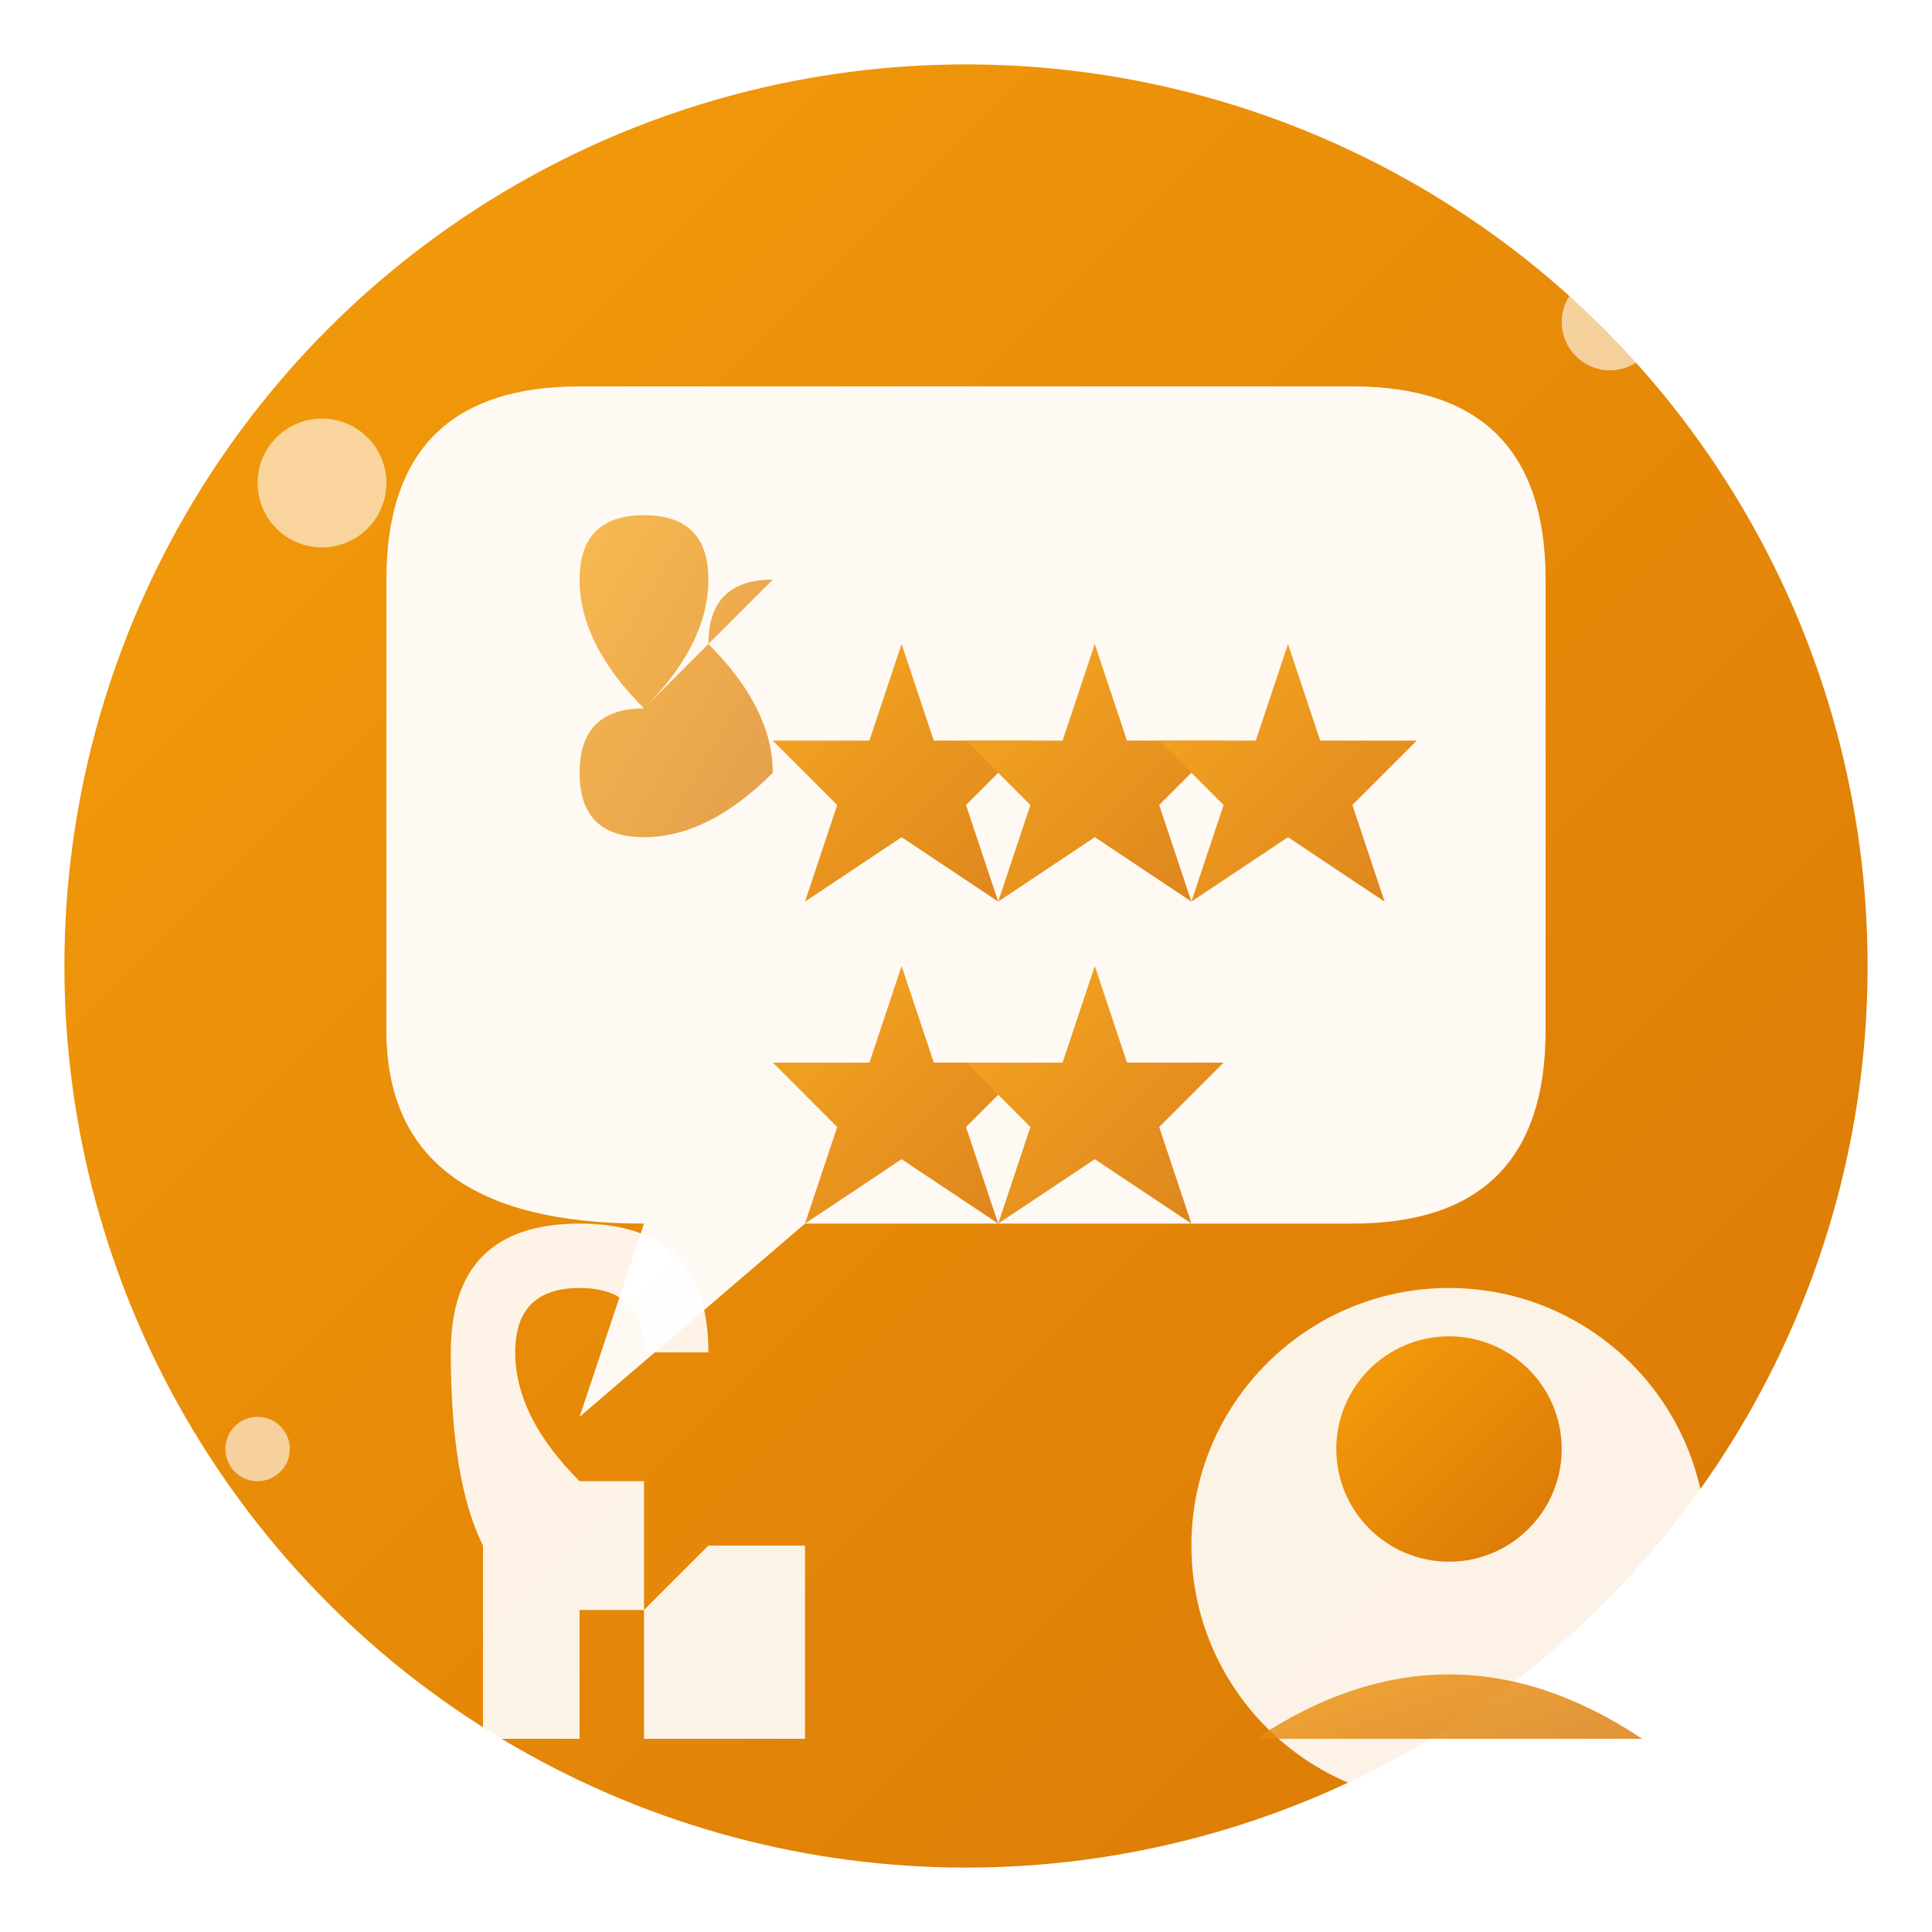 <svg width="60" height="60" viewBox="0 0 60 60" fill="none" xmlns="http://www.w3.org/2000/svg">
  <defs>
    <linearGradient id="testimonialsGradient" x1="0%" y1="0%" x2="100%" y2="100%">
      <stop offset="0%" style="stop-color:#f59e0b;stop-opacity:1" />
      <stop offset="100%" style="stop-color:#d97706;stop-opacity:1" />
    </linearGradient>
    <filter id="shadowTestimonials">
      <feDropShadow dx="0" dy="2" stdDeviation="4" flood-opacity="0.1"/>
    </filter>
  </defs>
  
  <!-- Background circle -->
  <circle cx="30" cy="30" r="28" fill="url(#testimonialsGradient)" filter="url(#shadowTestimonials)"/>
  
  <!-- Quote bubble -->
  <path d="M 12 18 Q 12 12 18 12 L 42 12 Q 48 12 48 18 L 48 32 Q 48 38 42 38 L 25 38 L 18 44 L 20 38 Q 12 38 12 32 Z" fill="white" opacity="0.95"/>
  
  <!-- Large quotation mark -->
  <path d="M 20 22 Q 18 20 18 18 Q 18 16 20 16 Q 22 16 22 18 Q 22 20 20 22 Q 18 22 18 24 Q 18 26 20 26 Q 22 26 24 24 Q 24 22 22 20 Q 22 18 24 18" fill="url(#testimonialsGradient)" opacity="0.7"/>
  
  <!-- Stars rating -->
  <g opacity="0.9">
    <!-- Star 1 -->
    <path d="M 28 20 L 29 23 L 32 23 L 30 25 L 31 28 L 28 26 L 25 28 L 26 25 L 24 23 L 27 23 Z" fill="url(#testimonialsGradient)"/>
    <!-- Star 2 -->
    <path d="M 34 20 L 35 23 L 38 23 L 36 25 L 37 28 L 34 26 L 31 28 L 32 25 L 30 23 L 33 23 Z" fill="url(#testimonialsGradient)"/>
    <!-- Star 3 -->
    <path d="M 40 20 L 41 23 L 44 23 L 42 25 L 43 28 L 40 26 L 37 28 L 38 25 L 36 23 L 39 23 Z" fill="url(#testimonialsGradient)"/>
    <!-- Star 4 -->
    <path d="M 28 30 L 29 33 L 32 33 L 30 35 L 31 38 L 28 36 L 25 38 L 26 35 L 24 33 L 27 33 Z" fill="url(#testimonialsGradient)"/>
    <!-- Star 5 -->
    <path d="M 34 30 L 35 33 L 38 33 L 36 35 L 37 38 L 34 36 L 31 38 L 32 35 L 30 33 L 33 33 Z" fill="url(#testimonialsGradient)"/>
  </g>
  
  <!-- Client avatar -->
  <circle cx="45" cy="48" r="8" fill="white" opacity="0.9"/>
  <circle cx="45" cy="45" r="3.5" fill="url(#testimonialsGradient)"/>
  <path d="M 39 54 Q 45 50 51 54" fill="url(#testimonialsGradient)" opacity="0.8"/>
  
  <!-- Thumbs up -->
  <path d="M 15 48 L 15 54 L 18 54 L 18 50 L 20 50 L 20 46 L 18 46 Q 16 44 16 42 Q 16 40 18 40 Q 20 40 20 42 L 22 42 L 22 48 L 20 50 L 20 54 L 25 54 L 25 48 L 22 48 L 22 42 Q 22 38 18 38 Q 14 38 14 42 Q 14 46 15 48 Z" fill="white" opacity="0.9"/>
  
  <!-- Decorative elements -->
  <circle cx="10" cy="15" r="2" fill="white" opacity="0.6"/>
  <circle cx="50" cy="10" r="1.5" fill="white" opacity="0.6"/>
  <circle cx="8" cy="45" r="1" fill="white" opacity="0.6"/>
</svg>
